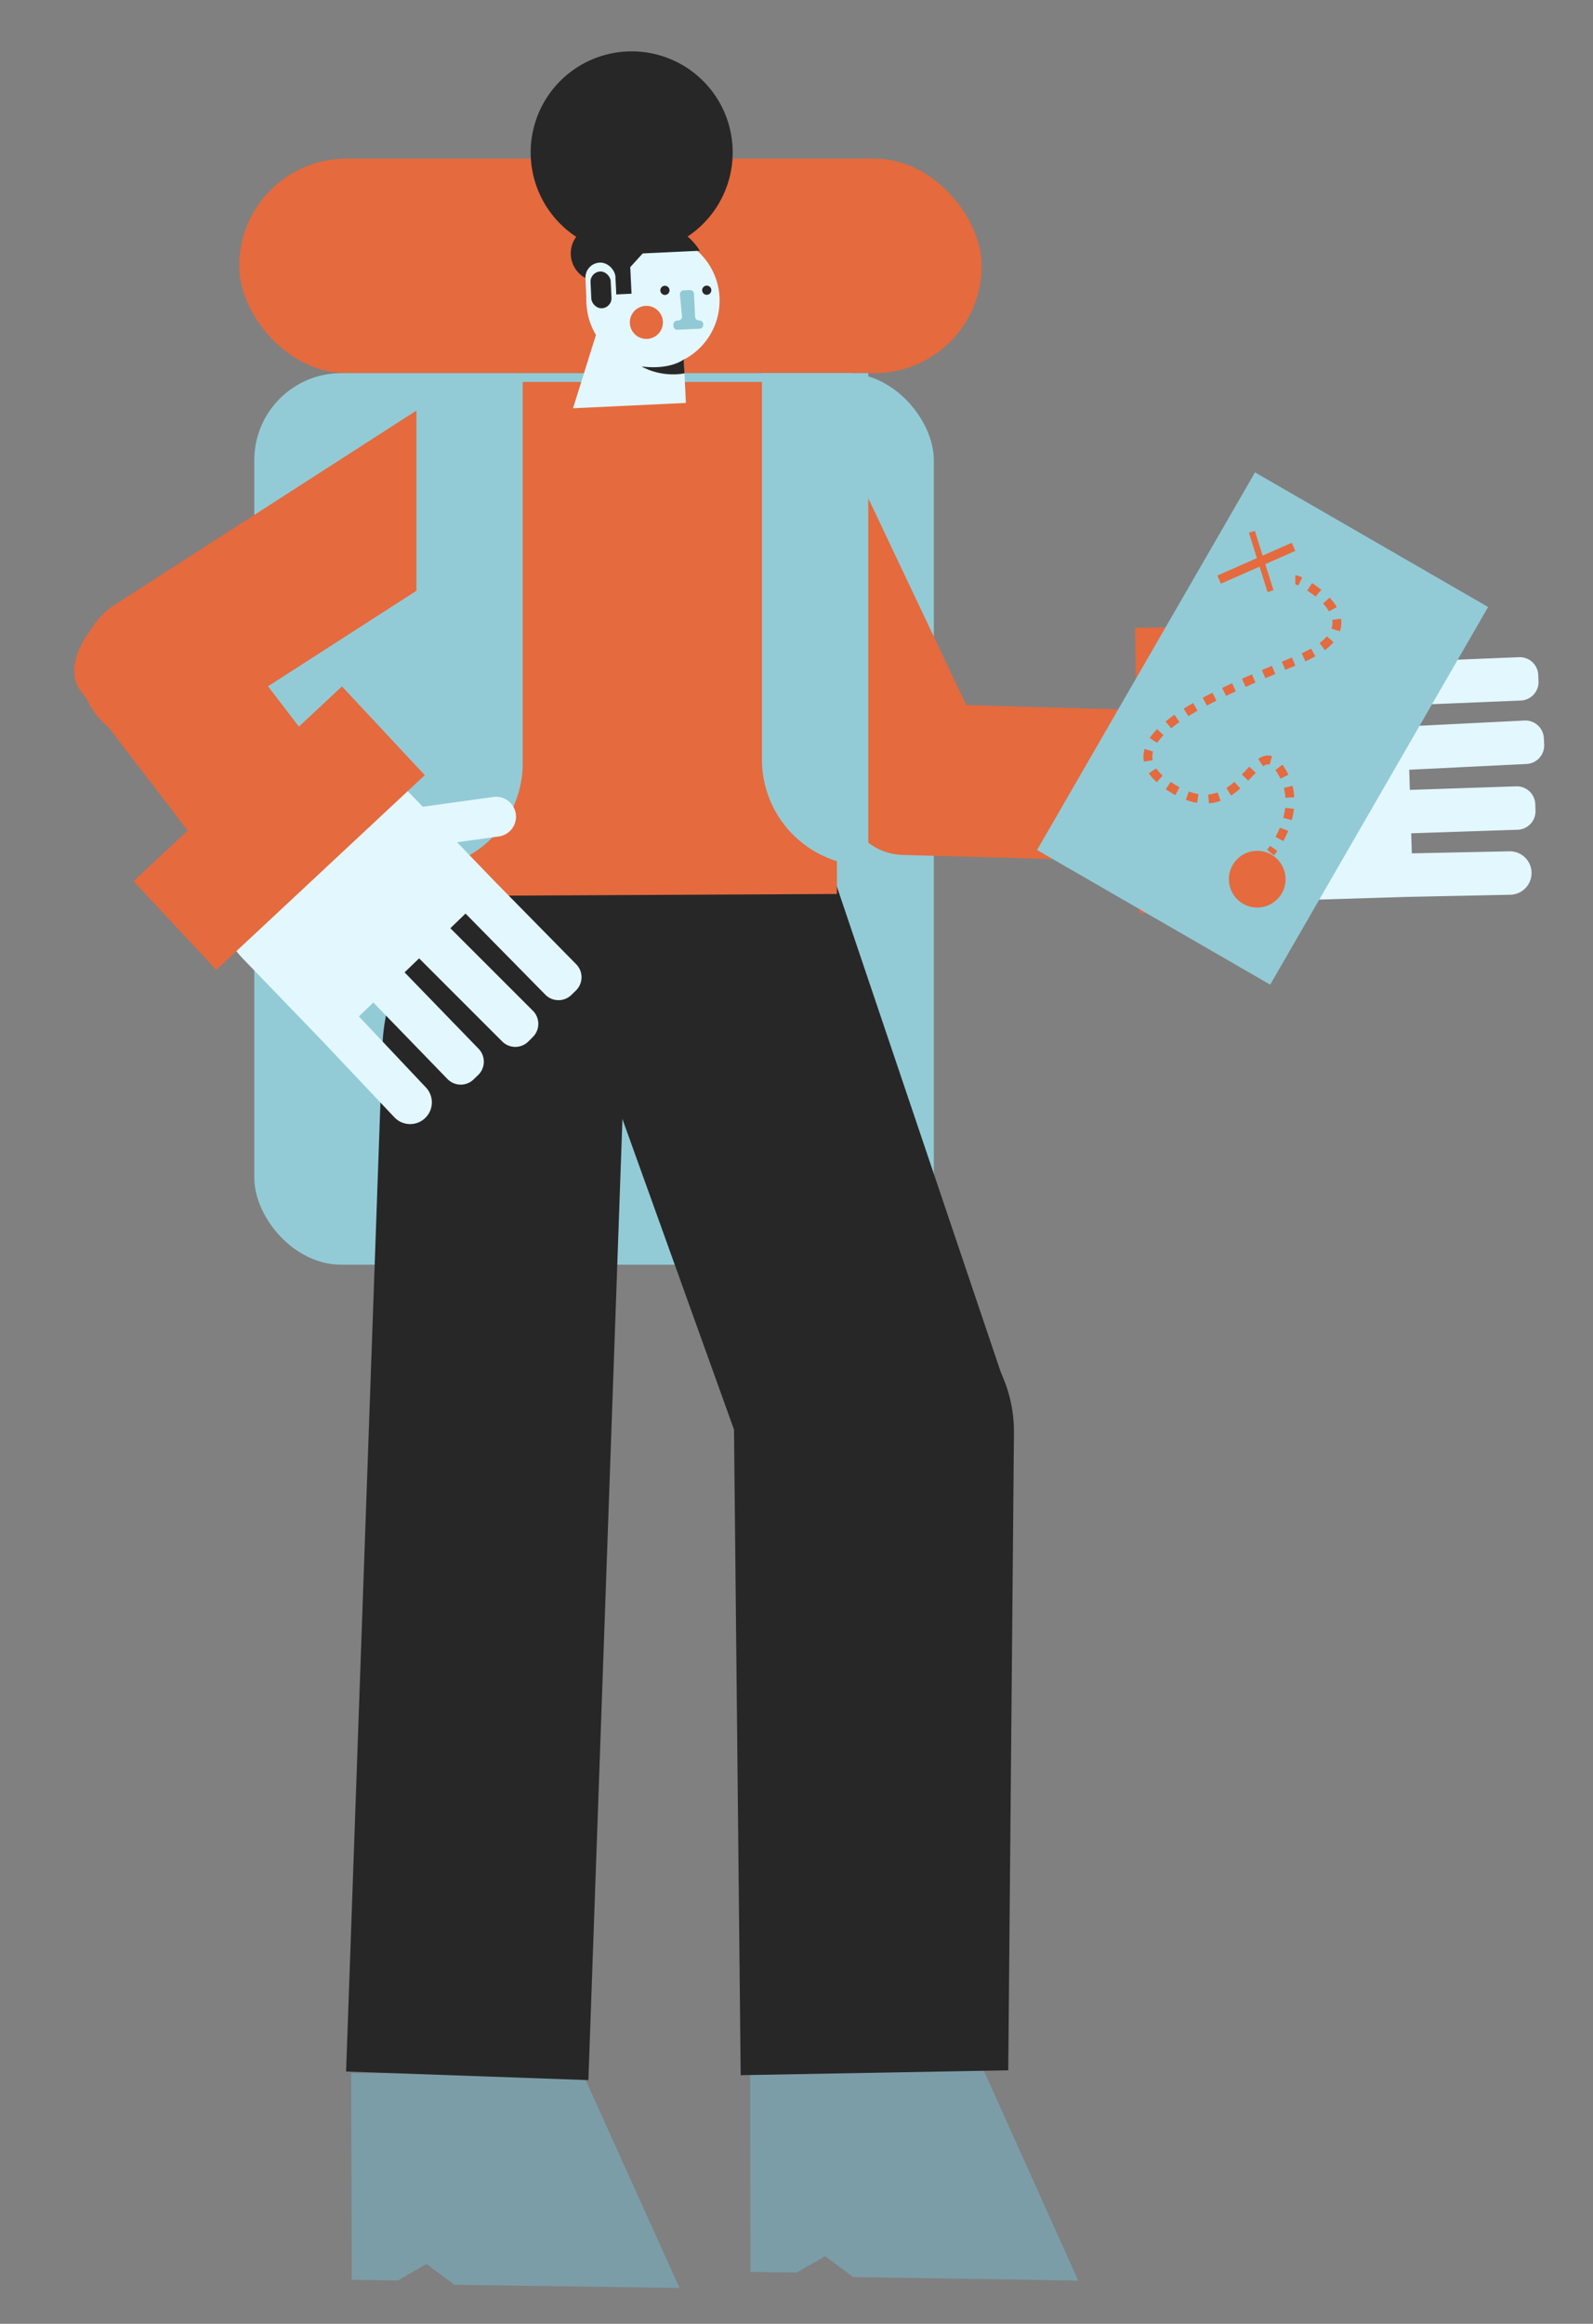 <svg id="Capa_1" data-name="Capa 1" xmlns="http://www.w3.org/2000/svg" viewBox="0 0 1798 2622"><rect x="0" y="0" width="1798" height="2622" fill="#808080" stroke="none"/><title>Mesa de trabajo 34</title><rect x="270" y="179" width="838" height="242" rx="121" fill="#e56a3e"/><rect x="287" y="421" width="767" height="1006" rx="98.24" fill="#92cbd6"/><polygon points="397.08 2572.3 449.07 2573.03 481.34 2554.49 513.01 2577.94 766.98 2581.53 657.4 2338.95 396.37 2339.27 397.08 2572.3" fill="#7b9da8"/><path d="M-134.81,1519.21H1238.12a0,0,0,0,1,0,0v273.65a0,0,0,0,1,0,0H80.54a215.35,215.35,0,0,1-215.35-215.35v-58.3a0,0,0,0,1,0,0Z" transform="translate(2226.22 1163.49) rotate(92.03)" fill="#272727"/><path d="M1044.26,1759.19h0A152.48,152.48,0,0,0,1136,1567.33L902.42,875.43,601.16,980.59l246.93,687.08A152.47,152.47,0,0,0,1044.26,1759.19Z" fill="#272727"/><path d="M480.63,1011l464-2.3-.24-492.51C938.21,467.28,901.78,431,858.83,431H555.05c-55.52,0-96.65,59.35-84.3,121.64Z" fill="#e56a3e"/><rect x="866.37" y="434.92" width="171" height="534.87" rx="66.82" transform="translate(2112.82 929.42) rotate(154.64)" fill="#e56a3e"/><path d="M351,347.86h0a85.5,85.5,0,0,1,85.5,85.5V863A71.93,71.93,0,0,1,364.6,935H337.46A71.93,71.93,0,0,1,265.53,863V433.36A85.5,85.5,0,0,1,351,347.86Z" transform="translate(1.64 1283.71) rotate(-122.76)" fill="#e56a3e"/><path d="M772.9,405.19c-.35.2-.7.39-1.07.58l2.31,48.88-127.37,6,25.86-82.76A75.16,75.16,0,1,1,772.9,405.19Z" fill="#e3f7ff"/><circle cx="729.54" cy="363.76" r="18.66" fill="#e56a3e"/><circle cx="750.49" cy="327.61" r="5.18" fill="#272727"/><path d="M771.71,327.64l7-.33a4.4,4.4,0,0,1,4.61,4.19l1.22,25.89a4.41,4.41,0,0,0,4.61,4.19h0a4.4,4.4,0,0,1,4.61,4.19l0,.52a4.42,4.42,0,0,1-4.2,4.61l-24.85,1.17a4.4,4.4,0,0,1-4.61-4.19l-.07-1.55a4.4,4.4,0,0,1,4.19-4.61l1.35-.07a4.4,4.4,0,0,0,4.18-4.81l-2.29-24.39A4.41,4.41,0,0,1,771.71,327.64Z" fill="#91cad4"/><circle cx="797.7" cy="327.45" r="5.18" fill="#272727"/><path d="M772.9,405.19c-.35.2-.71.39-1.08.58l.74,15.55c-28,4.84-48.34-7.8-48.34-7.8,26.49,3.3,41.25-3.88,46.36-7.11,0,0,0,0,0,0,.5-.32.9-.6,1.21-.82.56-.4.84-.64.84-.64Z" fill="#272727"/><polygon points="847.06 2563.38 899.05 2564.2 931.35 2545.71 962.98 2569.21 1216.95 2573.21 1107.76 2330.46 846.73 2330.35 847.06 2563.38" fill="#7b9da8"/><path d="M127.22,686.21h0c-37.49,28.71-53.84,70.32-36.52,92.92l144.81,189c6,7.8,15.19,12.32,26.23,13.71,20.93,2.64,48.45-6,73-24.78h0c37.49-28.72,53.84-70.32,36.52-92.92l-47.58-62.11L226.44,675.14C209.13,652.53,164.7,657.49,127.22,686.21Z" fill="#e56a3e"/><rect x="1136.35" y="617.31" width="171" height="534.87" rx="66.82" transform="translate(2140.15 -312.09) rotate(91.59)" fill="#e56a3e"/><path d="M1591.81,868.46c-.42,0-.83,0-1.24,0l.71,22.79,120-4a20.89,20.89,0,0,1,21.58,20.19l.24,7.19a20.9,20.9,0,0,1-20.18,21.59l-120.11,4,.7,22.62,110.14-2.29a24.5,24.5,0,0,1,25,24c0,.17,0,.35,0,.52a24.51,24.51,0,0,1-24,24.49L1587.4,1012l-129.48,4a132.57,132.57,0,0,1-136.63-128.38c0-1.4-.06-2.8-.06-4.19A132.58,132.58,0,0,1,1449.68,751l17-.53,45.21-66.38A22.5,22.5,0,0,1,1549,709.45l-26.78,39.33,62-1.93,130.24-5.35a20.89,20.89,0,0,1,21.74,20l.3,7.2a20.91,20.91,0,0,1-20,21.74l-128.23,5.27.74,23.82.35,0L1720.62,813a20.9,20.9,0,0,1,21.9,19.84l.35,7.2A20.9,20.9,0,0,1,1723,862Z" fill="#e3f7ff"/><rect x="1283.59" y="707.23" width="137" height="322" transform="translate(-12.94 20.49) rotate(-0.86)" fill="#e56a3e"/><path d="M836,2341.46l302-5.5,6.45-719A158,158,0,0,0,986.3,1457.54h0a158,158,0,0,0-157.8,159.65Z" fill="#272727"/><path d="M776.12,266.94c9.5,8.08,13.69,16,13.69,16l-64.38,3-14.06,15.46,1.42,30-17.6.84-1-20.56a31.61,31.61,0,0,1-43.82-44.46,114,114,0,1,1,125.72-.34Z" fill="#272727"/><path d="M860,421H980a0,0,0,0,1,0,0V977a0,0,0,0,1,0,0h0A120,120,0,0,1,860,857V421A0,0,0,0,1,860,421Z" fill="#92cbd6"/><path d="M470,425H590a0,0,0,0,1,0,0V861A120,120,0,0,1,470,981h0a0,0,0,0,1,0,0V425A0,0,0,0,1,470,425Z" fill="#92cbd6"/><path d="M650.15,1117.51l-5.14,5a20.89,20.89,0,0,1-29.55-.24l-90-91.48-17.15,16.54.25.24,92.91,92.88a20.9,20.9,0,0,1,0,29.56l-5.09,5.09a20.9,20.9,0,0,1-29.55,0l-92.91-92.89c-.3-.3-.58-.6-.85-.91l-16.42,15.83,83.55,86.23a20.91,20.91,0,0,1-.47,29.56l-5.17,5a20.9,20.9,0,0,1-29.55-.47l-83.63-86.31-16.29,15.72L480.73,1227a24.5,24.5,0,1,1-35.62,33.65l-80.65-85.36-89.82-93.14A132.57,132.57,0,0,1,465.49,898.09l11.77,12.21,79.55-11.08a22.5,22.5,0,0,1,25.38,19.19,22.2,22.2,0,0,1,.22,3.14A22.49,22.49,0,0,1,563,943.79l-47.12,6.56,43.38,45L650.39,1088A20.9,20.9,0,0,1,650.15,1117.51Z" fill="#e3f7ff"/><rect x="246.61" y="773.47" width="137" height="322" transform="translate(782.96 66.35) rotate(46.96)" fill="#e56a3e"/><rect x="1273.17" y="575.99" width="303.83" height="492" transform="translate(601.92 -602.42) rotate(30)" fill="#92cbd6"/><line x1="1460" y1="617" x2="1376" y2="654" fill="none" stroke="#e56a3e" stroke-miterlimit="10" stroke-width="10"/><line x1="1413" y1="600" x2="1434" y2="667" fill="none" stroke="#e56a3e" stroke-miterlimit="10" stroke-width="7"/><path d="M1462,654c.73,0,2.76.74,5.59,2.11" fill="none" stroke="#e56a3e" stroke-miterlimit="10" stroke-width="10"/><path d="M1478.21,662.15c24.48,15.79,60.23,51.67-12.21,81.85-96,40-226,92-145,144s94-65,124-20c21.79,32.68,6.13,67.47-4.08,84.07" fill="none" stroke="#e56a3e" stroke-miterlimit="10" stroke-width="10" stroke-dasharray="12.22 12.22"/><path d="M1437.58,957.19c-2.14,3.09-3.58,4.81-3.58,4.81" fill="none" stroke="#e56a3e" stroke-miterlimit="10" stroke-width="10"/><circle cx="1419" cy="992" r="32" fill="#e56a3e"/><rect x="661.39" y="296.29" width="33.89" height="61.68" rx="16.94" transform="translate(-14.69 32.41) rotate(-2.71)" fill="#e3f7ff"/><rect x="666.93" y="306.37" width="22.81" height="41.51" rx="11.4" transform="translate(-14.69 32.41) rotate(-2.71)" fill="#272727"/></svg>